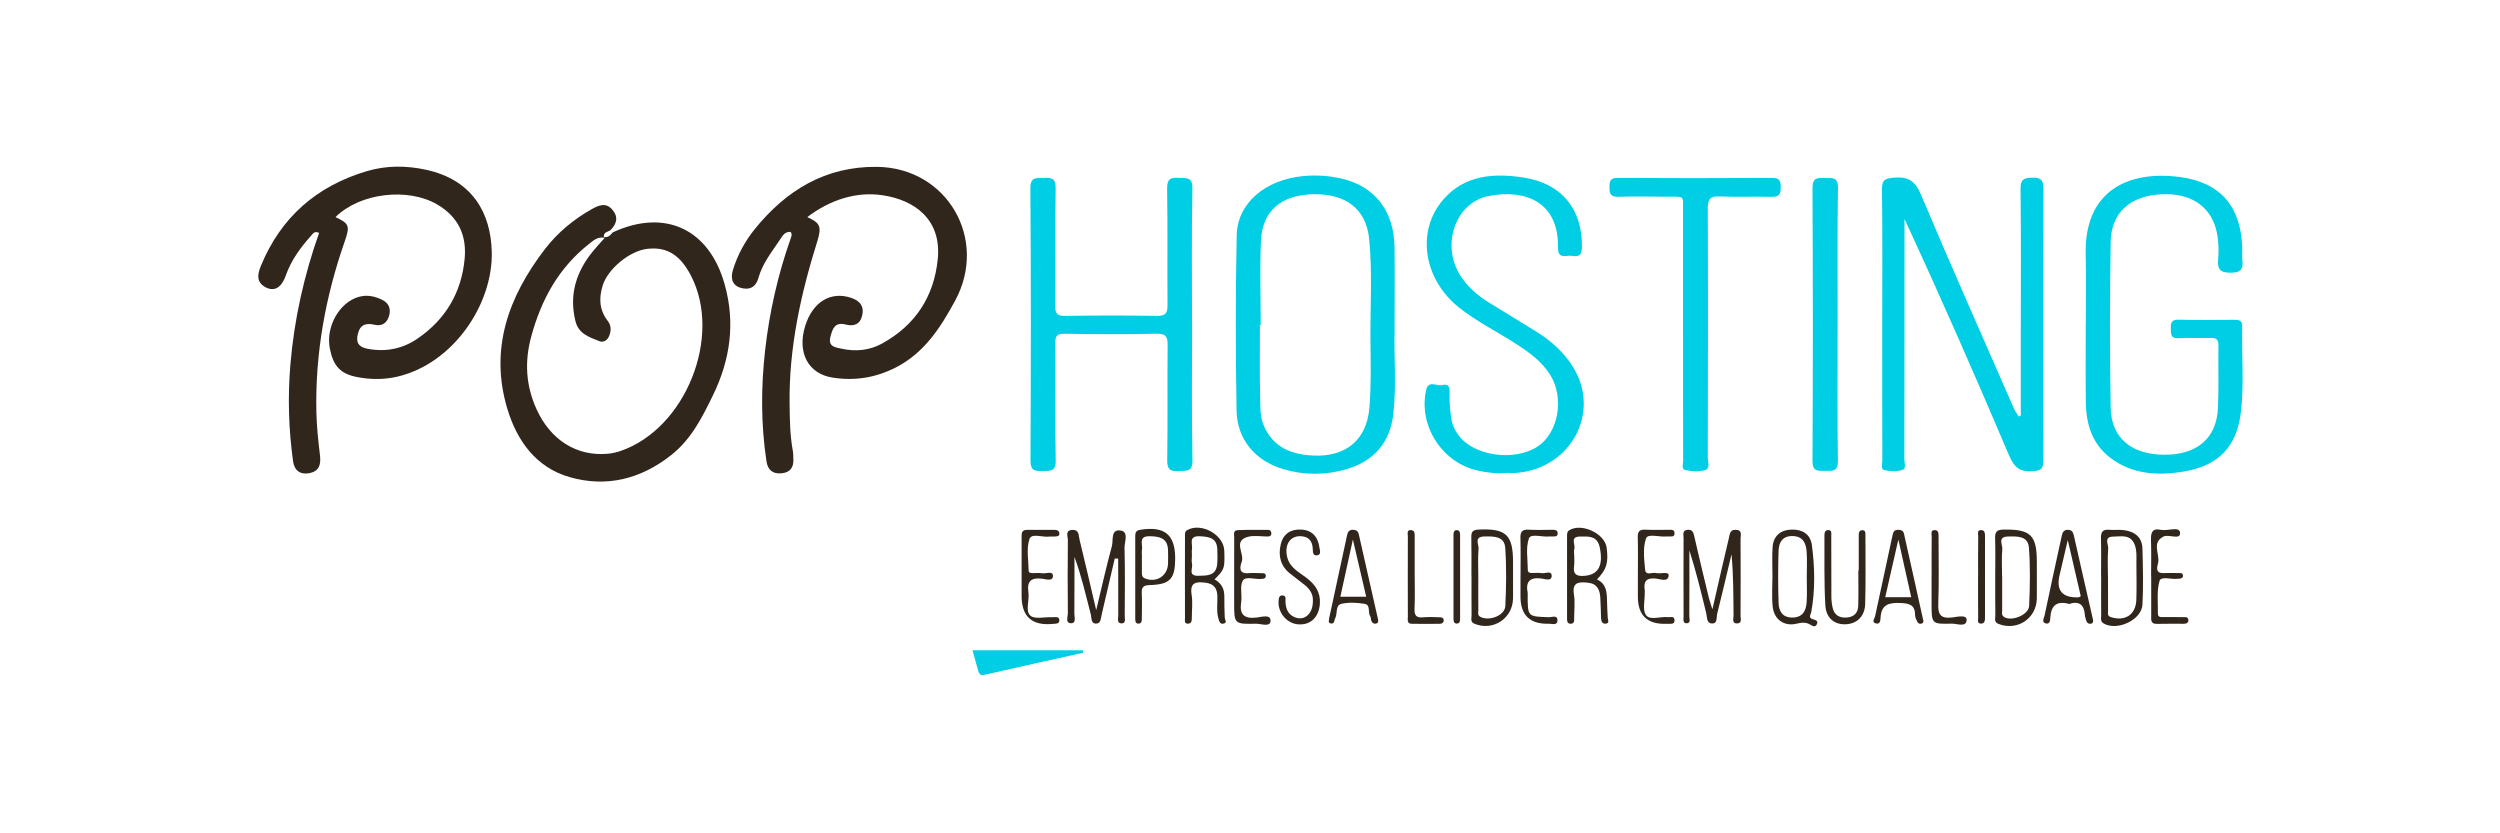 <svg width="300" height="100" viewBox="0 0 300 100" fill="none" xmlns="http://www.w3.org/2000/svg">
<g clip-path="url(#clip0_534_45)">
<path d="M38.285 27.946C37.709 27.676 37.537 28.062 37.329 28.289C36.054 29.71 34.939 31.23 34.296 33.062C33.788 34.495 32.954 35.004 31.943 34.508C30.724 33.913 30.883 32.921 31.312 31.892C33.714 26.052 38.021 22.315 44.038 20.532C46.366 19.846 48.737 19.852 51.133 20.373C56.758 21.604 58.896 25.617 59.012 30.213C59.172 36.53 54.386 43.594 47.757 45.181C46.158 45.567 44.546 45.555 42.959 45.267C40.852 44.887 39.988 43.937 39.578 41.805C39.069 39.201 40.736 36.266 43.058 35.623C44.069 35.341 44.994 35.549 45.882 35.99C46.709 36.401 46.936 37.124 46.672 37.963C46.421 38.76 45.827 39.176 44.981 38.98C43.977 38.742 43.254 38.895 42.959 40.01C42.684 41.051 42.978 41.639 44.111 41.854C46.293 42.264 48.296 41.866 50.097 40.635C53.48 38.325 55.385 35.096 55.759 31.034C56.016 28.24 54.999 26.022 52.469 24.539C48.946 22.474 43.18 23.148 40.258 26.052C41.894 26.812 42.016 27.106 41.379 28.932C39.057 35.574 37.813 42.399 37.966 49.439C38.003 51.185 38.193 52.931 38.401 54.672C38.53 55.744 38.291 56.54 37.163 56.773C36.067 56.994 35.331 56.497 35.172 55.376C34.627 51.51 34.523 47.619 34.847 43.735C35.301 38.319 36.489 33.043 38.297 27.933L38.285 27.946Z" fill="#31261C"/>
<path d="M96.877 26.052C98.366 26.738 98.642 27.137 98.084 28.926C96.093 35.279 94.665 41.749 94.751 48.452C94.776 50.339 94.794 52.245 95.143 54.12C95.204 54.45 95.186 54.8 95.204 55.137C95.247 56.135 94.763 56.711 93.777 56.797C92.741 56.889 92.135 56.423 91.975 55.351C91.302 50.891 91.314 46.424 91.822 41.964C92.337 37.417 93.348 32.975 94.868 28.656C94.953 28.417 95.1 28.117 94.874 27.835C94.206 27.755 93.893 28.307 93.636 28.699C92.656 30.188 91.498 31.585 91.007 33.368C90.713 34.446 89.929 34.863 88.857 34.532C87.748 34.189 87.687 33.251 87.956 32.381C88.502 30.604 89.384 28.968 90.554 27.516C94.322 22.835 99.064 19.943 105.253 20.023C113.665 20.127 118.628 28.699 114.609 36.094C112.881 39.274 110.969 42.288 107.569 44.059C105.124 45.327 102.587 45.732 99.916 45.315C96.957 44.856 95.633 42.276 96.626 39.102C97.527 36.229 99.683 34.918 102.134 35.739C103.151 36.076 103.715 36.701 103.47 37.822C103.231 38.931 102.465 39.2 101.472 38.943C100.131 38.6 99.885 39.519 99.647 40.444C99.346 41.614 100.271 41.688 101.001 41.847C102.679 42.215 104.34 42.05 105.829 41.235C109.83 39.035 112.078 35.616 112.532 31.088C113.009 26.303 109.707 23.981 105.871 23.424C102.747 22.964 99.567 23.987 96.871 26.058L96.877 26.052Z" fill="#31261C"/>
<path d="M73.539 27.88C79.776 25 85.107 27.451 86.969 34.154C88.244 38.736 87.65 43.13 85.56 47.425C84.255 50.108 82.944 52.718 80.542 54.611C76.903 57.491 72.755 58.533 68.325 57.246C64.318 56.082 62.033 52.89 60.881 49.06C58.724 41.88 61.01 35.612 65.378 29.907C66.904 27.922 68.815 26.335 71.009 25.098C71.885 24.602 72.731 24.271 73.496 25.177C74.232 26.041 74.011 26.875 73.251 27.628C72.945 27.837 72.406 27.831 72.461 28.443C73.012 28.547 73.257 28.186 73.527 27.886L73.539 27.88ZM72.565 28.535C71.695 28.382 71.211 28.854 70.703 29.258C67.051 32.126 64.955 35.949 63.755 40.36C62.934 43.362 63.087 46.242 64.379 49.091C66.046 52.773 69.165 54.777 72.908 54.452C73.435 54.409 73.968 54.287 74.471 54.115C82.282 51.431 86.706 40.372 82.907 33.063C81.615 30.581 80.028 29.601 77.706 29.858C75.543 30.098 72.951 32.266 72.326 34.252C71.842 35.795 71.916 37.199 72.933 38.516C73.392 39.11 73.355 39.803 73.037 40.446C72.822 40.887 72.357 41.12 71.928 40.942C70.733 40.458 69.446 40.09 69.06 38.559C68.331 35.661 68.993 33.069 70.715 30.71C71.278 29.944 71.946 29.258 72.571 28.535H72.565Z" fill="#31261C"/>
<path d="M242.496 49.887C242.496 46.333 242.496 42.773 242.496 39.22C242.496 33.712 242.533 28.197 242.465 22.689C242.453 21.562 242.796 21.341 243.862 21.323C245.014 21.299 245.216 21.684 245.216 22.732C245.18 33.559 245.18 44.379 245.21 55.205C245.21 56.198 244.977 56.473 243.936 56.547C242.367 56.657 241.693 56.081 241.087 54.648C237.061 45.163 232.92 35.727 228.539 26.274C228.539 26.758 228.539 27.235 228.539 27.72C228.539 36.836 228.539 45.953 228.52 55.07C228.52 55.53 228.796 56.24 228.281 56.394C227.607 56.596 226.805 56.578 226.112 56.412C225.647 56.296 225.886 55.634 225.88 55.223C225.861 49.862 225.867 44.495 225.867 39.134C225.867 33.675 225.91 28.21 225.837 22.751C225.818 21.556 226.223 21.403 227.301 21.317C229.004 21.182 229.819 21.715 230.512 23.351C234.139 31.947 237.925 40.47 241.669 49.017C241.816 49.354 242.049 49.654 242.239 49.973C242.324 49.942 242.41 49.917 242.496 49.887Z" fill="#00CEE4"/>
<path d="M167.355 39.66C167.251 42.546 167.594 46.112 167.202 49.647C166.822 53.084 164.88 55.364 161.522 56.319C159.029 57.03 156.498 57.036 154.004 56.301C150.659 55.315 148.447 52.753 148.386 49.267C148.27 42.258 148.257 35.236 148.404 28.227C148.484 24.38 151.829 21.573 156.357 21.132C157.926 20.979 159.488 21.077 161.02 21.439C164.984 22.364 167.275 25.317 167.343 29.636C167.386 32.755 167.349 35.874 167.349 39.66H167.355ZM151.278 39.005C151.278 39.005 151.223 39.005 151.192 39.005C151.192 41.878 151.143 44.758 151.217 47.631C151.247 48.795 151.174 49.978 151.682 51.136C152.84 53.746 155.022 54.542 157.607 54.665C161.492 54.855 164.016 52.784 164.328 48.924C164.549 46.259 164.482 43.569 164.457 40.892C164.414 36.799 164.708 32.7 164.292 28.619C163.93 25.096 161.516 23.24 157.644 23.307C153.747 23.381 151.468 25.292 151.315 28.92C151.168 32.277 151.284 35.641 151.284 39.005H151.278Z" fill="#00CEE4"/>
<path d="M250.296 38.975C250.296 36.199 250.363 33.417 250.284 30.642C250.057 22.873 255.406 20.434 261.551 21.237C266.471 21.881 268.916 24.785 269.069 29.741C269.081 30.225 269.02 30.722 269.081 31.2C269.216 32.284 268.91 32.725 267.678 32.725C266.416 32.725 266.073 32.321 266.177 31.138C266.263 30.225 266.238 29.276 266.104 28.369C265.613 24.975 263.12 23.124 259.376 23.314C255.614 23.504 253.335 25.508 253.28 29.055C253.176 35.684 253.163 42.314 253.28 48.937C253.341 52.564 255.81 54.568 259.738 54.568C263.683 54.568 265.993 52.589 266.159 48.913C266.269 46.431 266.171 43.944 266.214 41.456C266.226 40.733 265.95 40.537 265.27 40.555C264.002 40.598 262.722 40.506 261.453 40.586C260.448 40.647 260.516 40.078 260.497 39.404C260.479 38.711 260.589 38.344 261.441 38.362C263.641 38.423 265.846 38.393 268.046 38.374C268.64 38.374 269.094 38.393 269.069 39.201C268.977 42.608 269.308 46.033 268.91 49.427C268.42 53.636 266.214 55.897 262.017 56.59C258.904 57.104 255.829 56.927 253.206 54.911C251.074 53.275 250.333 50.91 250.302 48.324C250.259 45.206 250.29 42.087 250.29 38.968L250.296 38.975Z" fill="#00CEE4"/>
<path d="M143.05 39.005C143.05 44.415 142.988 49.831 143.093 55.242C143.117 56.687 142.364 56.455 141.475 56.522C140.44 56.596 140.048 56.363 140.066 55.205C140.139 50.622 140.066 46.039 140.115 41.456C140.127 40.414 139.931 40.022 138.773 40.047C135.103 40.126 131.433 40.108 127.763 40.053C126.844 40.041 126.623 40.298 126.629 41.192C126.672 45.873 126.58 50.554 126.685 55.229C126.715 56.638 126.023 56.491 125.098 56.516C124.13 56.547 123.652 56.461 123.658 55.235C123.713 44.366 123.725 33.491 123.646 22.622C123.633 21.182 124.35 21.39 125.245 21.347C126.219 21.298 126.703 21.408 126.679 22.634C126.593 27.315 126.666 31.996 126.623 36.677C126.617 37.608 126.832 37.927 127.824 37.908C131.494 37.847 135.164 37.847 138.834 37.908C139.919 37.927 140.109 37.516 140.103 36.554C140.06 31.922 140.133 27.29 140.054 22.658C140.035 21.482 140.446 21.274 141.469 21.347C142.351 21.408 143.117 21.169 143.086 22.622C142.982 28.081 143.044 33.54 143.044 38.999L143.05 39.005Z" fill="#00CEE4"/>
<path d="M180.859 56.749C179.474 56.859 178.408 56.706 177.355 56.473C173.053 55.542 170.168 51.069 171.142 46.781C171.411 45.58 172.441 46.382 173.102 46.205C173.691 46.045 173.979 46.321 173.954 46.989C173.911 48.104 173.991 49.213 174.175 50.334C174.297 51.075 174.597 51.651 175.014 52.221C176.828 54.709 181.668 55.413 184.486 53.6C186.98 51.995 187.752 47.84 186.073 45.065C185.056 43.386 183.506 42.283 181.901 41.248C179.646 39.796 177.226 38.601 175.112 36.928C170.799 33.51 169.892 27.701 173.237 23.896C175.804 20.98 179.285 20.759 182.832 21.305C187.39 22.009 189.866 25.06 189.835 29.588C189.835 30.489 189.59 30.869 188.683 30.703C187.991 30.575 186.937 31.2 186.962 29.692C187.047 24.331 183.169 22.64 178.635 23.523C174.665 24.295 172.894 29.38 175.228 33.044C176.092 34.398 177.275 35.446 178.641 36.285C180.553 37.461 182.464 38.632 184.376 39.808C186.177 40.917 187.752 42.363 188.812 44.115C192.114 49.556 188.475 56.204 182.017 56.743C181.533 56.786 181.037 56.743 180.853 56.743L180.859 56.749Z" fill="#00CEE4"/>
<path d="M201.96 40.059C201.96 35.182 201.966 30.311 201.96 25.434C201.96 23.351 202.218 23.621 200.055 23.602C198.1 23.59 196.14 23.56 194.185 23.615C193.291 23.639 193.131 23.253 193.137 22.481C193.137 21.74 193.223 21.342 194.148 21.348C200.312 21.391 206.482 21.384 212.646 21.348C213.522 21.348 213.675 21.648 213.687 22.438C213.699 23.302 213.503 23.658 212.548 23.621C210.495 23.553 208.436 23.67 206.384 23.572C205.201 23.517 204.932 23.903 204.932 25.042C204.975 34.986 204.956 44.937 204.932 54.881C204.932 55.407 205.281 56.216 204.595 56.418C203.878 56.627 203.026 56.566 202.273 56.418C201.727 56.314 201.979 55.671 201.979 55.273C201.96 50.2 201.966 45.133 201.966 40.059H201.96Z" fill="#00CEE4"/>
<path d="M220.513 38.92C220.513 44.373 220.464 49.832 220.55 55.285C220.568 56.608 219.906 56.516 219.03 56.504C218.185 56.492 217.492 56.645 217.499 55.303C217.56 44.391 217.554 33.485 217.499 22.573C217.492 21.25 218.154 21.348 219.018 21.36C219.857 21.372 220.58 21.207 220.556 22.555C220.47 28.008 220.519 33.467 220.519 38.92H220.513Z" fill="#00CEE4"/>
<path d="M133.767 67.03C133.246 69.272 132.732 71.515 132.199 73.757C132.101 74.162 132.125 74.756 131.623 74.823C130.887 74.915 131.004 74.162 130.906 73.77C130.305 71.454 129.778 69.113 128.933 66.828C128.933 69.095 128.945 71.362 128.921 73.629C128.921 74.051 129.196 74.823 128.486 74.787C127.818 74.75 128.149 73.996 128.143 73.567C128.112 70.645 128.112 67.722 128.143 64.8C128.143 64.359 127.775 63.617 128.706 63.587C129.509 63.562 129.429 64.267 129.539 64.732C130.195 67.41 130.814 70.1 131.543 73.218C132.223 70.394 132.768 67.955 133.424 65.541C133.614 64.849 133.265 63.507 134.429 63.654C135.513 63.789 134.925 65.014 134.943 65.725C135.017 68.451 134.98 71.178 134.968 73.904C134.968 74.248 135.146 74.829 134.564 74.805C134.006 74.787 134.19 74.217 134.19 73.868C134.178 71.588 134.184 69.315 134.184 67.036L133.779 67.018L133.767 67.03Z" fill="#31261C"/>
<path d="M205.49 73.113C206.194 70.038 206.813 67.299 207.469 64.56C207.573 64.131 207.567 63.543 208.296 63.574C209.123 63.61 208.866 64.229 208.866 64.652C208.884 67.722 208.884 70.791 208.866 73.861C208.866 74.204 209.068 74.774 208.504 74.811C207.775 74.859 208.032 74.204 208.026 73.836C208.002 71.41 208.014 68.984 207.781 66.515C207.211 68.892 206.666 71.269 206.066 73.64C205.955 74.063 206.133 74.811 205.471 74.817C204.76 74.817 204.871 74.081 204.748 73.585C204.136 71.061 203.517 68.537 202.726 66.043C202.726 68.665 202.739 71.294 202.714 73.916C202.714 74.234 202.947 74.817 202.34 74.792C201.911 74.774 202.028 74.259 202.028 73.934C202.022 70.816 202.016 67.697 202.028 64.578C202.028 64.186 201.826 63.629 202.53 63.574C203.118 63.531 203.21 63.911 203.321 64.395C203.878 66.858 204.479 69.308 205.067 71.759C205.146 72.084 205.263 72.396 205.483 73.107L205.49 73.113Z" fill="#31261C"/>
<path d="M191.63 69.529C192.77 70.05 192.825 71.067 192.843 72.115C192.856 72.795 192.892 73.469 192.929 74.149C192.941 74.406 193.168 74.767 192.721 74.835C192.292 74.896 192.139 74.584 192.126 74.192C192.102 73.371 192.084 72.543 192.035 71.722C191.979 70.767 191.661 70.031 190.533 69.921C189.437 69.811 188.628 69.86 188.873 71.355C189.02 72.255 188.904 73.199 188.898 74.124C188.898 74.449 188.965 74.872 188.438 74.847C188.04 74.829 188.046 74.48 188.046 74.192C188.046 70.883 188.046 67.581 188.046 64.272C188.046 64.027 188.064 63.788 188.303 63.635C189.774 62.71 192.58 64.015 192.8 65.724C193.033 67.55 192.788 68.346 191.63 69.535V69.529ZM188.904 66.6C188.904 67.035 188.953 67.483 188.891 67.911C188.763 68.855 189.1 69.167 190.074 69.106C191.796 68.996 192.421 67.881 191.973 65.7C191.679 64.284 190.662 64.37 189.614 64.382C188.328 64.401 189.1 65.363 188.916 65.877C188.836 66.092 188.904 66.361 188.904 66.6Z" fill="#31261C"/>
<path d="M116.698 78.035H129.944C129.95 78.133 129.963 78.231 129.969 78.329C126.035 79.205 122.102 80.069 118.174 80.97C117.623 81.099 117.476 80.841 117.366 80.437C117.139 79.647 116.924 78.856 116.698 78.035Z" fill="#00CEE4"/>
<path d="M145.739 69.523C146.64 70.025 146.94 70.736 146.922 71.637C146.909 72.464 146.94 73.291 146.971 74.118C146.977 74.37 147.302 74.706 146.854 74.829C146.401 74.951 146.309 74.566 146.211 74.228C145.947 73.316 146.125 72.391 146.082 71.471C146.039 70.54 145.604 70.044 144.673 69.927C143.582 69.793 142.755 69.835 142.994 71.355C143.141 72.256 143.019 73.199 143.019 74.124C143.019 74.486 142.988 74.86 142.516 74.841C142.087 74.823 142.198 74.425 142.198 74.167C142.186 70.908 142.192 67.642 142.198 64.382C142.198 64.101 142.143 63.794 142.467 63.611C144.158 62.661 146.86 64.168 146.916 66.092C146.977 68.236 146.958 68.304 145.739 69.535V69.523ZM143.031 66.637C143.031 66.974 142.964 67.33 143.043 67.648C143.178 68.175 142.51 69.125 143.791 69.094C144.845 69.07 145.923 69.131 146.064 67.697C146.119 67.121 146.088 66.539 146.076 65.957C146.046 64.573 145.145 64.407 143.993 64.352C142.553 64.284 143.147 65.277 143.037 65.908C142.994 66.141 143.031 66.392 143.031 66.631V66.637Z" fill="#31261C"/>
<path d="M252.127 69.248C252.127 67.692 252.158 66.135 252.115 64.585C252.097 63.838 252.33 63.501 253.114 63.574C253.696 63.623 254.29 63.544 254.866 63.617C256.177 63.783 257.066 64.469 257.096 65.86C257.152 68.09 257.213 70.332 257.096 72.556C256.998 74.401 254.051 75.755 252.44 74.817C251.999 74.56 252.146 74.137 252.14 73.776C252.127 72.269 252.134 70.761 252.14 69.254L252.127 69.248ZM252.961 69.187C252.961 70.553 252.955 71.919 252.967 73.279C252.967 73.58 252.832 73.917 253.347 74.07C255.044 74.578 256.306 73.751 256.361 71.962C256.41 70.504 256.373 69.04 256.367 67.575C256.367 66.846 256.435 66.117 256.177 65.406C255.693 64.077 254.554 64.377 253.567 64.395C252.422 64.414 253.028 65.333 252.985 65.823C252.887 66.938 252.955 68.065 252.955 69.18L252.961 69.187Z" fill="#31261C"/>
<path d="M176.57 69.186C176.57 67.623 176.595 66.067 176.558 64.504C176.546 63.849 176.686 63.586 177.434 63.549C180.7 63.389 181.564 64.168 181.564 67.421C181.564 68.885 181.576 70.344 181.564 71.808C181.533 74.222 179.15 75.772 176.932 74.847C176.405 74.626 176.588 74.204 176.588 73.86C176.57 72.298 176.582 70.742 176.582 69.179L176.57 69.186ZM177.397 69.075C177.397 70.435 177.385 71.802 177.403 73.162C177.403 73.468 177.25 73.836 177.685 74.044C178.764 74.565 180.583 73.848 180.638 72.727C180.749 70.399 180.792 68.052 180.626 65.73C180.522 64.321 179.248 64.358 178.126 64.376C176.84 64.4 177.477 65.344 177.428 65.871C177.33 66.931 177.397 68.009 177.397 69.081V69.075Z" fill="#31261C"/>
<path d="M239.426 69.192C239.426 67.679 239.463 66.165 239.414 64.658C239.389 63.886 239.543 63.562 240.431 63.549C243.66 63.5 244.42 64.193 244.42 67.421C244.42 68.886 244.432 70.344 244.42 71.808C244.389 74.235 242.042 75.766 239.794 74.86C239.261 74.645 239.445 74.222 239.439 73.879C239.42 72.317 239.426 70.761 239.426 69.198V69.192ZM240.26 69.094C240.26 70.454 240.26 71.821 240.26 73.181C240.26 73.457 240.161 73.781 240.431 73.996C241.27 74.657 243.446 73.818 243.495 72.709C243.599 70.381 243.648 68.034 243.47 65.712C243.366 64.303 242.073 64.352 240.958 64.382C239.671 64.419 240.327 65.369 240.278 65.89C240.18 66.95 240.247 68.028 240.247 69.1L240.26 69.094Z" fill="#31261C"/>
<path d="M212.695 69.137C212.695 67.973 212.634 66.803 212.713 65.645C212.811 64.248 213.73 63.568 215.054 63.549C216.291 63.531 217.253 64.095 217.431 65.43C217.774 68.083 217.835 70.742 217.364 73.383C217.296 73.751 216.953 74.137 217.541 74.308C217.921 74.418 218.246 74.51 217.995 74.958C217.792 75.325 217.443 75.08 217.235 74.958C216.69 74.633 216.206 74.7 215.599 74.841C214.086 75.203 212.879 74.339 212.719 72.77C212.597 71.569 212.695 70.35 212.695 69.137ZM216.812 69.235C216.812 68.212 216.873 67.189 216.794 66.172C216.72 65.197 216.365 64.364 215.146 64.327C213.932 64.291 213.467 65.056 213.43 66.061C213.363 68.151 213.363 70.246 213.43 72.335C213.461 73.334 213.89 74.124 215.115 74.106C216.322 74.082 216.72 73.291 216.794 72.299C216.867 71.281 216.812 70.258 216.812 69.235Z" fill="#31261C"/>
<path d="M159.531 74.039C160.224 70.829 160.941 67.508 161.657 64.187C161.737 63.819 161.915 63.568 162.344 63.574C162.736 63.581 162.969 63.715 163.06 64.132C163.814 67.496 164.586 70.853 165.34 74.211C165.389 74.437 165.462 74.744 165.156 74.823C164.831 74.909 164.604 74.713 164.525 74.376C164.494 74.235 164.506 74.064 164.427 73.953C164.108 73.488 164.506 72.587 163.765 72.465C162.858 72.311 161.884 72.262 160.996 72.452C160.193 72.624 160.536 73.635 160.218 74.205C160.089 74.437 160.162 74.86 159.752 74.823C159.28 74.774 159.501 74.407 159.519 74.027L159.531 74.039ZM162.344 64.757C161.792 67.263 161.32 69.419 160.843 71.607H163.943C163.422 69.364 162.92 67.226 162.35 64.757H162.344Z" fill="#31261C"/>
<path d="M248.274 72.47C246.822 72.072 246.136 72.654 246.038 74.082C246.019 74.339 246.019 74.915 245.542 74.823C244.923 74.707 245.29 74.155 245.346 73.867C246.007 70.687 246.712 67.514 247.404 64.334C247.49 63.929 247.606 63.58 248.127 63.58C248.617 63.58 248.764 63.837 248.869 64.285C249.604 67.599 250.376 70.908 251.129 74.223C251.178 74.449 251.252 74.756 250.946 74.835C250.621 74.921 250.394 74.719 250.321 74.388C250.278 74.198 250.198 74.014 250.186 73.824C250.112 72.568 249.493 72.066 248.28 72.483L248.274 72.47ZM248.133 64.805C247.76 66.411 247.459 67.704 247.153 68.996C246.712 70.855 247.467 71.749 249.42 71.68C249.5 71.68 249.573 71.6 249.69 71.539C249.193 69.401 248.697 67.25 248.133 64.805Z" fill="#31261C"/>
<path d="M230.781 74.369C230.849 74.571 230.824 74.749 230.597 74.829C230.389 74.896 230.187 74.829 230.095 74.645C229.966 74.387 229.813 74.099 229.813 73.824C229.813 72.58 229.133 72.402 228.03 72.359C226.67 72.304 225.775 72.537 225.671 74.069C225.647 74.424 225.641 74.988 225.059 74.798C224.568 74.639 224.954 74.21 225.016 73.928C225.702 70.711 226.413 67.501 227.093 64.284C227.172 63.922 227.234 63.622 227.669 63.586C228.049 63.549 228.386 63.641 228.477 64.039C229.256 67.482 230.009 70.932 230.775 74.375L230.781 74.369ZM227.803 64.743C227.228 67.28 226.731 69.443 226.229 71.661H229.347C228.851 69.443 228.373 67.292 227.803 64.743Z" fill="#31261C"/>
<path d="M223.049 68.475C223.049 67.109 223.049 65.749 223.049 64.382C223.049 64.045 223.019 63.623 223.497 63.623C223.901 63.623 223.852 64.015 223.852 64.29C223.852 67.017 223.901 69.749 223.821 72.47C223.779 73.946 222.866 74.816 221.579 74.908C220.213 75.006 219.14 74.24 219.042 72.66C218.877 69.847 218.951 67.017 218.932 64.198C218.932 63.874 219.049 63.592 219.416 63.61C219.851 63.629 219.753 64.008 219.753 64.272C219.765 66.704 219.753 69.143 219.765 71.575C219.765 72.053 219.821 72.549 219.937 73.009C220.151 73.842 220.764 74.161 221.597 74.106C222.467 74.044 222.964 73.554 222.988 72.709C223.031 71.3 223 69.884 223 68.475C223.013 68.475 223.025 68.475 223.037 68.475H223.049Z" fill="#31261C"/>
<path d="M141.022 67.036C141.016 69.469 140.415 70.143 137.94 70.21C137.113 70.234 136.984 70.547 137.015 71.239C137.058 72.207 137.027 73.182 137.021 74.156C137.021 74.444 137.039 74.799 136.659 74.836C136.255 74.873 136.23 74.517 136.23 74.229C136.23 70.927 136.23 67.624 136.23 64.316C136.23 63.875 136.341 63.648 136.868 63.568C139.76 63.115 141.034 64.163 141.022 67.042V67.036ZM137.027 66.822C137.027 67.453 137.027 68.084 137.027 68.715C137.027 69.009 137.039 69.266 137.395 69.407C138.755 69.971 140.109 69.119 140.164 67.643C140.182 67.11 140.176 66.577 140.164 66.038C140.121 64.604 139.22 64.371 137.989 64.347C136.555 64.316 137.15 65.302 137.039 65.939C136.99 66.221 137.033 66.522 137.033 66.81L137.027 66.822Z" fill="#31261C"/>
<path d="M258.132 69.198C258.132 67.733 258.169 66.269 258.12 64.811C258.089 63.928 258.255 63.353 259.303 63.579C260.111 63.751 261.557 63.114 261.612 63.935C261.668 64.866 260.246 64.051 259.597 64.394C258.157 65.154 259.217 66.502 258.972 67.556C258.874 67.978 258.573 68.818 259.633 68.769C260.222 68.744 260.81 68.757 261.392 68.769C261.612 68.775 261.931 68.701 261.955 69.051C261.98 69.363 261.729 69.431 261.471 69.449C261.422 69.449 261.373 69.449 261.324 69.455C260.571 69.559 259.321 69.1 259.143 69.712C258.788 70.925 258.972 72.298 258.947 73.609C258.941 74.148 259.376 74.038 259.689 74.044C260.473 74.056 261.257 74.044 262.035 74.056C262.262 74.056 262.556 74.02 262.599 74.357C262.648 74.755 262.366 74.847 262.054 74.853C260.975 74.859 259.897 74.835 258.825 74.865C258.04 74.884 258.145 74.344 258.145 73.873C258.145 72.31 258.145 70.754 258.145 69.192L258.132 69.198Z" fill="#31261C"/>
<path d="M157.546 72.134C157.601 71.338 157.196 70.701 156.559 70.192C155.989 69.739 155.401 69.297 154.825 68.844C153.655 67.919 153.361 66.694 153.692 65.315C153.998 64.034 154.917 63.471 156.185 63.55C157.509 63.636 158.177 64.475 158.336 65.725C158.373 66.038 158.612 66.595 158.005 66.644C157.546 66.681 157.546 66.234 157.533 65.891C157.497 64.99 157.117 64.414 156.149 64.347C154.819 64.255 154.09 65.376 154.47 66.877C154.795 68.152 155.91 68.666 156.816 69.371C157.852 70.174 158.483 71.099 158.385 72.459C158.269 74.076 157.245 75.057 155.738 74.916C154.36 74.787 153.293 73.451 153.434 72.036C153.465 71.724 153.52 71.436 153.912 71.454C154.36 71.479 154.255 71.846 154.255 72.11C154.268 72.882 154.47 73.599 155.181 73.978C156.406 74.64 157.552 73.758 157.546 72.14V72.134Z" fill="#31261C"/>
<path d="M122.592 69.186C122.592 67.629 122.592 66.073 122.592 64.517C122.592 64.076 122.549 63.592 123.205 63.586C124.326 63.573 125.453 63.586 126.574 63.586C126.838 63.586 127.083 63.677 127.12 63.953C127.175 64.394 126.813 64.364 126.532 64.382C126.335 64.394 126.139 64.364 125.943 64.388C125.11 64.517 123.793 63.929 123.535 64.688C123.149 65.822 123.419 67.182 123.437 68.45C123.437 68.769 123.725 68.775 123.977 68.775C124.32 68.775 124.669 68.726 125 68.787C125.478 68.879 126.335 68.463 126.354 69.088C126.372 69.817 125.478 69.492 125.049 69.443C123.713 69.284 123.211 69.761 123.413 71.091C123.554 72.041 123.002 73.303 123.64 73.873C124.16 74.344 125.392 74.02 126.311 74.063C126.617 74.081 127.095 73.922 127.12 74.418C127.144 74.89 126.697 74.835 126.36 74.865C123.848 75.118 122.592 74.003 122.592 71.52C122.592 70.742 122.592 69.964 122.592 69.186Z" fill="#31261C"/>
<path d="M148.098 69.222C148.098 67.659 148.092 66.103 148.104 64.541C148.104 64.186 147.939 63.64 148.521 63.616C149.74 63.561 150.966 63.591 152.191 63.585C152.436 63.585 152.54 63.769 152.559 63.959C152.595 64.259 152.405 64.382 152.117 64.382C151.333 64.382 150.512 64.222 149.777 64.412C147.908 64.902 149.366 66.416 149.011 67.408C148.852 67.85 148.509 68.891 149.789 68.781C150.322 68.738 150.868 68.775 151.401 68.781C151.646 68.781 151.915 68.787 151.897 69.13C151.878 69.455 151.609 69.449 151.364 69.473C150.598 69.547 149.483 69.118 149.146 69.663C148.748 70.312 149.072 71.366 148.944 72.224C148.717 73.737 149.262 74.283 150.8 74.105C151.352 74.044 152.491 73.67 152.467 74.491C152.442 75.306 151.321 74.834 150.72 74.846C148.098 74.908 148.098 74.871 148.098 72.298C148.098 71.274 148.098 70.251 148.098 69.228V69.222Z" fill="#31261C"/>
<path d="M182.464 69.106C182.464 67.593 182.495 66.086 182.452 64.573C182.427 63.825 182.648 63.513 183.438 63.562C184.413 63.617 185.393 63.58 186.373 63.574C186.722 63.574 186.949 63.69 186.919 64.064C186.894 64.401 186.606 64.37 186.367 64.376C186.22 64.376 186.073 64.364 185.926 64.376C185.074 64.475 183.696 63.984 183.469 64.615C183.071 65.743 183.334 67.109 183.334 68.371C183.334 68.69 183.549 68.763 183.818 68.763C184.21 68.763 184.609 68.708 184.989 68.776C185.411 68.849 186.183 68.426 186.202 69.082C186.22 69.793 185.411 69.48 185.031 69.431C183.616 69.229 183.046 69.744 183.322 71.153C183.34 71.245 183.322 71.349 183.322 71.447C183.322 74.002 183.322 73.99 185.859 74.063C186.226 74.076 186.906 73.757 186.9 74.443C186.9 75.099 186.232 74.835 185.846 74.847C183.588 74.909 182.458 73.82 182.458 71.582C182.458 70.755 182.458 69.921 182.458 69.094L182.464 69.106Z" fill="#31261C"/>
<path d="M196.544 69.138C196.544 67.582 196.575 66.025 196.532 64.469C196.513 63.764 196.746 63.526 197.451 63.562C198.376 63.611 199.307 63.575 200.232 63.575C200.563 63.575 200.974 63.513 200.943 64.04C200.919 64.475 200.545 64.353 200.281 64.377C200.183 64.389 200.085 64.371 199.987 64.377C199.13 64.469 197.739 63.991 197.524 64.61C197.126 65.737 197.298 67.104 197.414 68.353C197.488 69.132 198.278 68.641 198.731 68.764C199.252 68.905 200.263 68.525 200.239 69.046C200.196 69.916 199.203 69.475 198.695 69.426C197.53 69.315 197.206 69.787 197.371 70.829C197.383 70.921 197.371 71.025 197.371 71.123C197.39 72.042 197.077 73.206 197.524 73.813C198.014 74.487 199.252 73.947 200.159 74.058C200.453 74.094 200.919 73.874 200.943 74.419C200.968 74.946 200.527 74.836 200.208 74.86C200.11 74.867 200.012 74.86 199.914 74.86C197.667 74.922 196.544 73.837 196.544 71.607C196.544 70.78 196.544 69.953 196.544 69.126V69.138Z" fill="#31261C"/>
<path d="M169.763 68.936C169.763 70.296 169.812 71.663 169.745 73.023C169.708 73.844 169.947 74.163 170.793 74.077C171.424 74.009 172.061 74.058 172.698 74.071C172.937 74.071 173.219 74.083 173.244 74.408C173.262 74.689 173.066 74.855 172.79 74.855C171.669 74.867 170.542 74.873 169.42 74.855C168.808 74.849 168.942 74.353 168.942 73.991C168.936 70.781 168.93 67.564 168.942 64.353C168.942 64.065 168.777 63.569 169.335 63.612C169.788 63.643 169.763 64.059 169.763 64.409C169.763 65.916 169.763 67.429 169.763 68.936Z" fill="#31261C"/>
<path d="M231.793 69.194C231.793 67.588 231.781 65.983 231.805 64.372C231.805 64.084 231.633 63.593 232.185 63.612C232.638 63.63 232.626 64.041 232.626 64.39C232.626 67.067 232.693 69.745 232.595 72.422C232.546 73.703 232.834 74.254 234.225 74.101C234.819 74.034 236.014 73.721 235.996 74.383C235.971 75.333 234.826 74.818 234.195 74.836C231.793 74.904 231.787 74.867 231.787 72.398C231.787 71.326 231.787 70.254 231.787 69.187L231.793 69.194Z" fill="#31261C"/>
<path d="M175.21 69.377C175.21 70.982 175.21 72.587 175.21 74.192C175.21 74.48 175.21 74.836 174.812 74.83C174.419 74.823 174.419 74.468 174.419 74.18C174.419 70.872 174.419 67.563 174.419 64.254C174.419 63.967 174.419 63.611 174.818 63.617C175.216 63.623 175.204 63.979 175.21 64.267C175.21 65.97 175.21 67.673 175.21 69.377Z" fill="#31261C"/>
<path d="M237.374 69.151C237.374 67.546 237.362 65.946 237.386 64.341C237.386 64.059 237.215 63.569 237.784 63.612C238.146 63.636 238.201 63.955 238.201 64.268C238.201 67.57 238.201 70.873 238.201 74.175C238.201 74.481 238.146 74.806 237.784 74.831C237.209 74.873 237.386 74.383 237.38 74.101C237.362 72.453 237.368 70.799 237.368 69.151H237.374Z" fill="#31261C"/>
</g>
<defs>
<clipPath id="clip0_534_45">
<rect width="238.124" height="61" fill="white" transform="translate(31 20)"/>
</clipPath>
</defs>
</svg>
